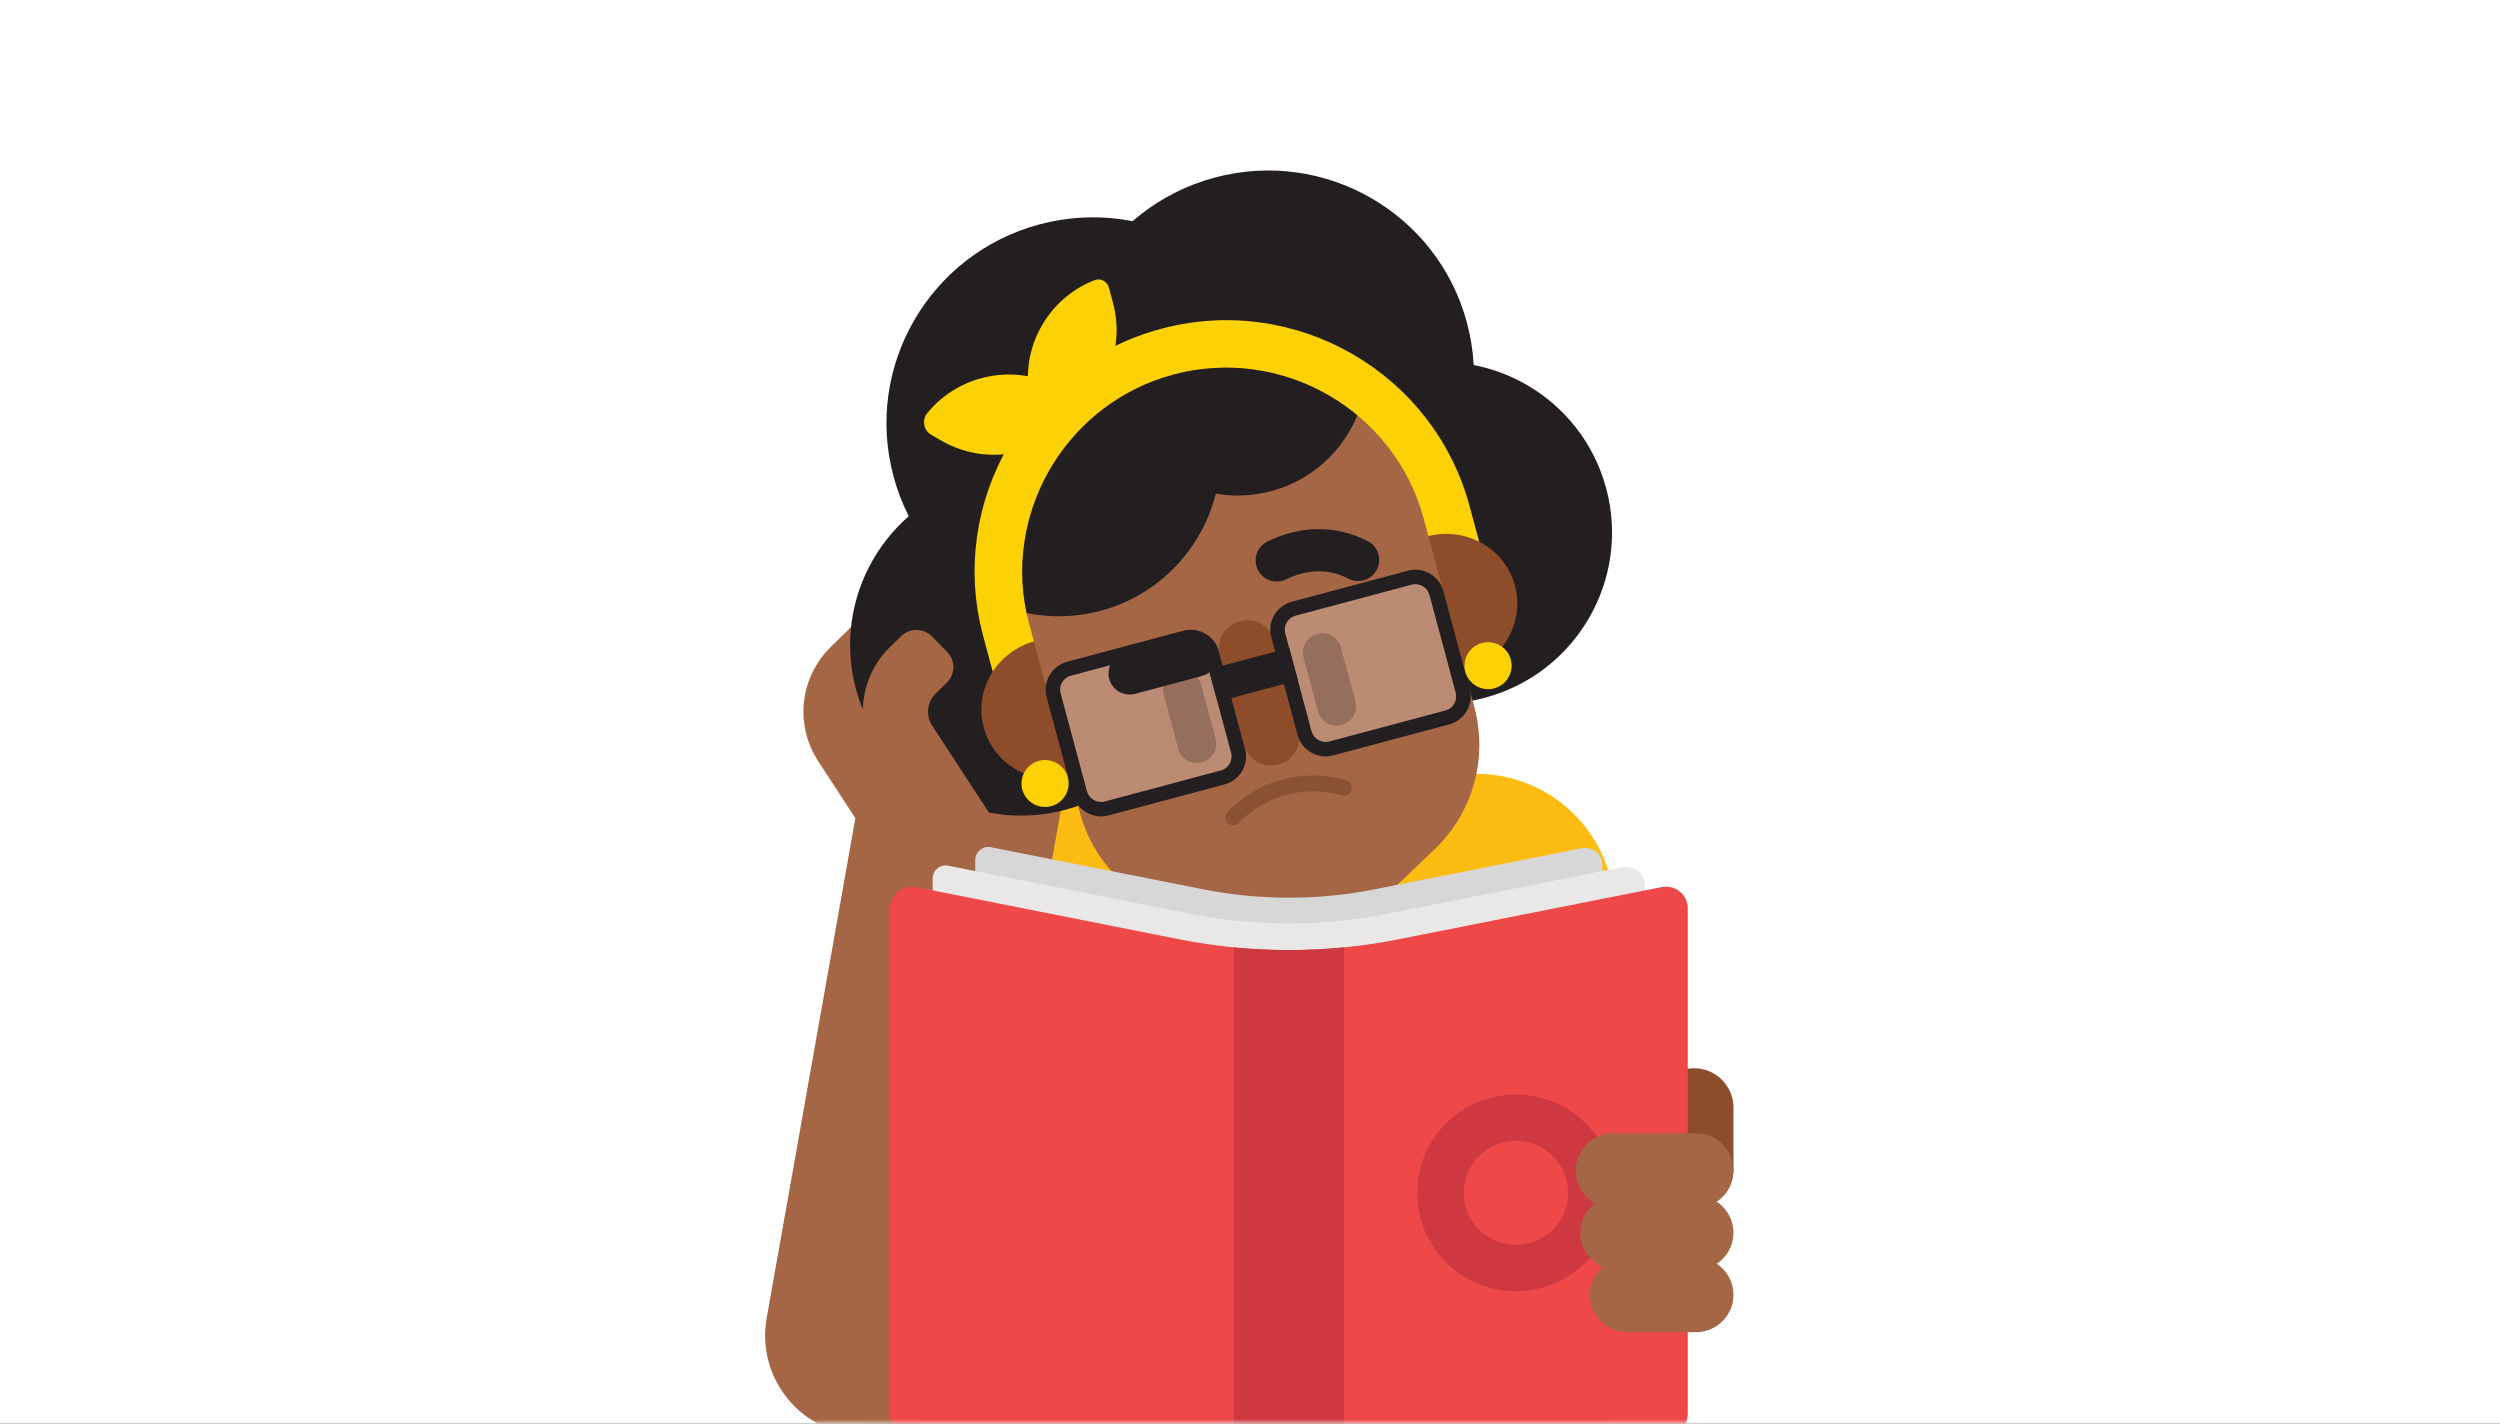 <svg xmlns="http://www.w3.org/2000/svg" xmlns:xlink="http://www.w3.org/1999/xlink" width="288" height="164" viewBox="0 0 288 164">
  <rect x="0" y="0" width="288" height="164" fill="#333333" stroke="none"/>
  <defs>
    <rect id="exp_did_not_like_book-a" width="288" height="164"/>
  </defs>
  <g fill="none" fill-rule="evenodd">
    <mask id="exp_did_not_like_book-b" fill="#fff">
      <use xlink:href="#exp_did_not_like_book-a"/>
    </mask>
    <use fill="#FFF" xlink:href="#exp_did_not_like_book-a"/>
    <g mask="url(#exp_did_not_like_book-b)">
      <g transform="translate(88 14)">
        <rect width="36.13" height="15.079" x="11.719" y="136.31" fill="#A46644" fill-rule="nonzero"/>
        <path fill="#FDBC11" fill-rule="nonzero" d="M97.997,159.809 L24.273,159.809 L24.273,75.141 L82.065,75.141 C90.863,75.141 97.996,82.252 97.996,91.024 L97.997,159.809 Z"/>
        <path fill="#A46644" fill-rule="nonzero" d="M11.719,151.389 C4.521,151.389 -0.931,144.909 0.321,137.843 L11.105,77.058 L34.611,77.058 L23.116,141.857 C22.14,147.37 17.334,151.389 11.719,151.389 Z"/>
        <path stroke="#A46644" stroke-width="7.498" d="M17.43,83.959 L9.382,71.619 C7.647,68.958 8.034,65.447 10.308,63.226 L15.257,58.391"/>
        <g transform="translate(5.15)">
          <g fill="#231F20" fill-rule="nonzero" transform="translate(0 23.102)">
            <ellipse cx="24.522" cy="37.172" rx="19.74" ry="19.679" transform="rotate(-14.999 24.522 37.172)"/>
            <ellipse cx="72.818" cy="24.272" rx="19.74" ry="19.679" transform="rotate(-14.999 72.818 24.272)"/>
          </g>
          <g fill="#231F20" fill-rule="nonzero" transform="translate(3.433)">
            <ellipse cx="49.477" cy="29.32" rx="23.741" ry="23.669" transform="rotate(-14.999 49.477 29.32)"/>
            <ellipse cx="29.277" cy="34.716" rx="23.741" ry="23.669" transform="rotate(-14.999 29.277 34.716)"/>
          </g>
          <path fill="#FDD204" fill-rule="nonzero" d="M78.794,54.148 L76.152,44.321 C72.013,28.919 56.076,19.745 40.626,23.873 C25.177,28 15.976,43.887 20.115,59.29 L22.757,69.117 L78.794,54.148 Z"/>
          <path fill="#8D4D2A" fill-rule="nonzero" d="M23.337,71.129 C25.599,74.989 30.648,76.29 34.614,74.034 C38.58,71.779 39.96,66.821 37.698,62.961 C35.436,59.101 30.387,57.8 26.421,60.056 C22.455,62.311 21.074,67.269 23.337,71.129 Z"/>
          <g fill="#8D4D2A" fill-rule="nonzero" transform="translate(19.74 47.487)">
            <path d="M1.255 24.268C3.517 28.128 8.566 29.428 12.532 27.173 16.498 24.918 17.879 19.96 15.616 16.1 13.354 12.24 8.305 10.939 4.339 13.194.373 15.45-1.007 20.408 1.255 24.268zM46.456 12.193C48.718 16.053 53.767 17.354 57.733 15.099 61.699 12.843 63.079 7.885 60.817 4.025 58.555.165 53.506-1.135 49.54 1.12 45.574 3.376 44.193 8.333 46.456 12.193z"/>
          </g>
          <path fill="#A46644" fill-rule="nonzero" d="M70.856,45.736 C67.507,33.277 54.542,25.815 42.045,29.153 C29.549,32.492 22.064,45.416 25.412,57.876 L31.257,79.622 C32.837,85.504 37.509,90.059 43.443,91.505 L48.745,92.797 C55.681,94.486 63.003,92.53 68.163,87.609 L72.106,83.848 C76.52,79.639 78.281,73.365 76.7,67.482 L70.856,45.736 Z"/>
          <path fill="#8D4D2A" fill-rule="nonzero" d="M54.153,74.07 L54.088,74.087 C52.386,74.542 50.621,73.525 50.165,71.828 L47.38,61.467 C46.924,59.771 47.944,58.011 49.646,57.556 L49.71,57.539 C51.412,57.084 53.177,58.101 53.633,59.797 L56.418,70.158 C56.874,71.855 55.855,73.615 54.153,74.07 Z"/>
          <path fill="#723D26" fill-rule="nonzero" d="M61.433 69.501L61.389 69.513C60.218 69.826 59.003 69.127 58.689 67.959L57.017 61.736C56.703 60.569 57.404 59.357 58.576 59.045L58.62 59.033C59.791 58.72 61.006 59.419 61.32 60.587L62.992 66.809C63.306 67.977 62.605 69.188 61.433 69.501zM45.281 73.816L45.325 73.804C46.496 73.491 47.198 72.28 46.884 71.112L45.212 64.89C44.898 63.722 43.683 63.023 42.512 63.336L42.468 63.348C41.297 63.66 40.595 64.872 40.909 66.039L42.581 72.262C42.895 73.429 44.11 74.129 45.281 73.816z"/>
          <path fill="#231F20" fill-rule="nonzero" d="M63.217,33.848 C57.529,29.121 49.701,27.108 42.046,29.153 C29.967,32.38 22.572,44.563 25.115,56.624 C27.131,57.03 29.247,57.117 31.401,56.815 C39.167,55.724 45.127,50.015 46.913,42.868 C48.401,43.123 49.95,43.161 51.524,42.94 C56.96,42.176 61.274,38.571 63.217,33.848 Z"/>
          <g fill="#FDD204" fill-rule="nonzero" transform="translate(12.874 17.968)">
            <path d="M16.257,12.799 L18.996,14.375 C15.647,20.158 8.23,22.139 2.43,18.8 L1.26,18.127 C0.363,17.611 0.149,16.414 0.804,15.614 C4.498,11.1 11.033,9.792 16.257,12.799 Z"/>
            <path d="M20.06,0.307 C20.752,0.036 21.528,0.442 21.721,1.158 L22.194,2.921 C23.928,9.37 20.089,16 13.619,17.728 L12.801,14.682 C11.188,8.683 14.398,2.528 20.06,0.307 Z"/>
          </g>
          <g fill-rule="nonzero" transform="translate(27.034 51.337)">
            <g transform="translate(25.747)">
              <path fill="#231F20" d="M21.014,18.116 L7.644,21.687 C5.862,22.163 4.024,21.105 3.547,19.328 L0.52,8.065 C0.042,6.289 1.103,4.457 2.885,3.981 L16.255,0.409 C18.038,-0.067 19.875,0.991 20.353,2.768 L23.38,14.031 C23.857,15.807 22.796,17.639 21.014,18.116 Z M3.318,5.591 C2.427,5.829 1.897,6.746 2.135,7.634 L5.162,18.897 C5.401,19.785 6.32,20.314 7.211,20.076 L20.581,16.504 C21.472,16.267 22.002,15.35 21.764,14.462 L18.737,3.199 C18.498,2.311 17.579,1.782 16.688,2.02 L3.318,5.591 Z"/>
              <path fill="#FFF" d="M3.318,5.591 C2.427,5.829 1.897,6.746 2.135,7.634 L5.162,18.897 C5.401,19.785 6.32,20.314 7.211,20.076 L20.581,16.504 C21.472,16.267 22.002,15.35 21.764,14.462 L18.737,3.199 C18.498,2.311 17.579,1.782 16.688,2.02 L3.318,5.591 Z" opacity=".25"/>
            </g>
            <rect width="9.601" height="3.869" x="19.387" y="10.467" fill="#231F20" transform="rotate(-14.999 24.187 12.402)"/>
            <g transform="translate(0 6.845)">
              <path fill="#231F20" d="M3.418,19.396 L0.391,8.133 C-0.086,6.356 0.975,4.524 2.757,4.048 L16.127,0.477 C17.909,0.001 19.747,1.059 20.224,2.836 L23.251,14.098 C23.729,15.875 22.668,17.707 20.886,18.183 L7.516,21.754 C5.733,22.23 3.896,21.173 3.418,19.396 Z M3.19,5.659 C2.299,5.897 1.768,6.813 2.007,7.701 L5.034,18.964 C5.273,19.852 6.192,20.381 7.083,20.143 L20.453,16.572 C21.344,16.334 21.874,15.418 21.635,14.53 L18.608,3.267 C18.37,2.379 17.451,1.85 16.56,2.088 L3.19,5.659 Z"/>
              <path fill="#FFF" d="M16.56,2.087 C17.451,1.849 18.37,2.379 18.608,3.266 L21.635,14.529 C21.874,15.417 21.343,16.334 20.453,16.572 L7.083,20.143 C6.192,20.381 5.273,19.852 5.034,18.964 L2.007,7.701 C1.768,6.813 2.299,5.896 3.19,5.659 L16.56,2.087 Z" opacity=".25"/>
            </g>
          </g>
          <path fill="#231F20" fill-rule="nonzero" d="M63.933,52.852 C63.364,53.004 62.738,52.952 62.175,52.658 C59.374,51.2 56.729,51.9 55.005,52.742 C53.793,53.334 52.337,52.835 51.744,51.63 C51.152,50.426 51.65,48.97 52.859,48.379 C56.726,46.487 60.835,46.478 64.431,48.35 C65.624,48.972 66.086,50.439 65.463,51.629 C65.135,52.257 64.569,52.682 63.933,52.852 Z"/>
          <path stroke="#723D26" stroke-linecap="round" stroke-width="1.822" d="M48.908,80.154 C48.908,80.154 53.729,74.622 61.682,76.742" opacity=".5"/>
          <path fill="#231F20" fill-rule="nonzero" d="M45.302,63.877 L37.619,65.929 C36.319,66.276 34.983,65.507 34.634,64.211 C34.286,62.915 35.057,61.582 36.358,61.235 L44.04,59.183 C45.341,58.836 46.677,59.605 47.025,60.901 C47.374,62.197 46.602,63.53 45.302,63.877 Z"/>
        </g>
        <ellipse cx="83.427" cy="62.685" fill="#FDD204" fill-rule="nonzero" rx="2.715" ry="2.706"/>
        <ellipse cx="32.392" cy="76.258" fill="#FDD204" fill-rule="nonzero" rx="2.715" ry="2.706"/>
        <path fill="#A46644" fill-rule="nonzero" d="M21.12,86.003 L13.072,73.663 C10.372,69.521 10.98,64.005 14.519,60.548 L15.813,59.284 C16.802,58.318 18.389,58.334 19.358,59.32 L21.113,61.105 C22.082,62.091 22.066,63.673 21.077,64.639 L19.783,65.903 C18.792,66.871 18.622,68.416 19.378,69.576 L27.426,81.916 L21.12,86.003 Z"/>
        <g fill-rule="nonzero" transform="translate(14.16 83.422)">
          <path fill="#8D4D2A" d="M92.992,41.742 C90.493,41.742 88.447,39.704 88.447,37.212 L88.447,30.166 C88.447,27.675 90.492,25.636 92.992,25.636 C95.491,25.636 97.536,27.674 97.536,30.166 L97.536,37.212 C97.536,39.704 95.491,41.742 92.992,41.742 Z"/>
          <path fill="#D7D7D7" d="M46.314,5.994 C42.991,5.994 39.676,5.668 36.417,5.022 L11.987,0.176 C11.056,-0.008 10.189,0.701 10.189,1.647 L10.189,49.963 L80.467,49.963 C81.555,49.963 82.438,49.084 82.438,47.999 L82.438,2.213 C82.438,0.975 81.301,0.045 80.082,0.287 L56.209,5.022 C52.951,5.668 49.637,5.994 46.314,5.994 Z"/>
          <path fill="#E9E8E7" d="M46.314,8.962 C42.539,8.962 38.774,8.592 35.073,7.858 L7.081,2.305 C6.151,2.121 5.283,2.83 5.283,3.776 L5.283,58.902 L85.105,58.902 C86.342,58.902 87.344,57.903 87.344,56.67 L87.344,4.668 C87.344,3.261 86.053,2.204 84.669,2.479 L57.554,7.858 C53.853,8.592 50.088,8.962 46.314,8.962 Z"/>
          <path fill="#EF4849" d="M46.314,12.029 C42.086,12.029 37.869,11.615 33.723,10.792 L3.353,4.768 C1.802,4.46 0.356,5.643 0.356,7.219 L0.356,65.467 C0.356,66.847 1.479,67.966 2.863,67.966 L89.763,67.966 C91.148,67.966 92.27,66.847 92.27,65.467 L92.27,7.22 C92.27,5.644 90.825,4.461 89.274,4.768 L58.903,10.793 C54.758,11.615 50.541,12.029 46.314,12.029 Z"/>
          <path fill="#CE3941" d="M46.314,12.029 C44.191,12.029 42.072,11.924 39.962,11.716 L39.962,67.966 L52.664,67.966 L52.664,11.716 C50.555,11.925 48.436,12.029 46.314,12.029 Z"/>
          <ellipse cx="72.47" cy="39.996" fill="#CE3941" rx="11.365" ry="11.33"/>
          <ellipse cx="72.47" cy="39.996" fill="#EF4849" rx="6.012" ry="5.993"/>
          <g fill="#A46644" transform="translate(78.958 32.941)">
            <path d="M14.261,8.801 L4.719,8.801 C2.344,8.801 0.402,6.865 0.402,4.497 C0.402,2.13 2.344,0.193 4.719,0.193 L14.261,0.193 C16.635,0.193 18.578,2.13 18.578,4.497 C18.578,6.865 16.635,8.801 14.261,8.801 Z"/>
            <path d="M14.261,15.953 L5.26,15.953 C2.885,15.953 0.942,14.016 0.942,11.649 C0.942,9.282 2.885,7.345 5.26,7.345 L14.261,7.345 C16.635,7.345 18.578,9.282 18.578,11.649 C18.578,14.016 16.635,15.953 14.261,15.953 Z"/>
            <path d="M14.261,23.105 L6.343,23.105 C3.968,23.105 2.026,21.168 2.026,18.801 C2.026,16.434 3.968,14.497 6.343,14.497 L14.261,14.497 C16.635,14.497 18.578,16.434 18.578,18.801 C18.578,21.168 16.635,23.105 14.261,23.105 Z"/>
          </g>
        </g>
      </g>
    </g>
  </g>
</svg>
